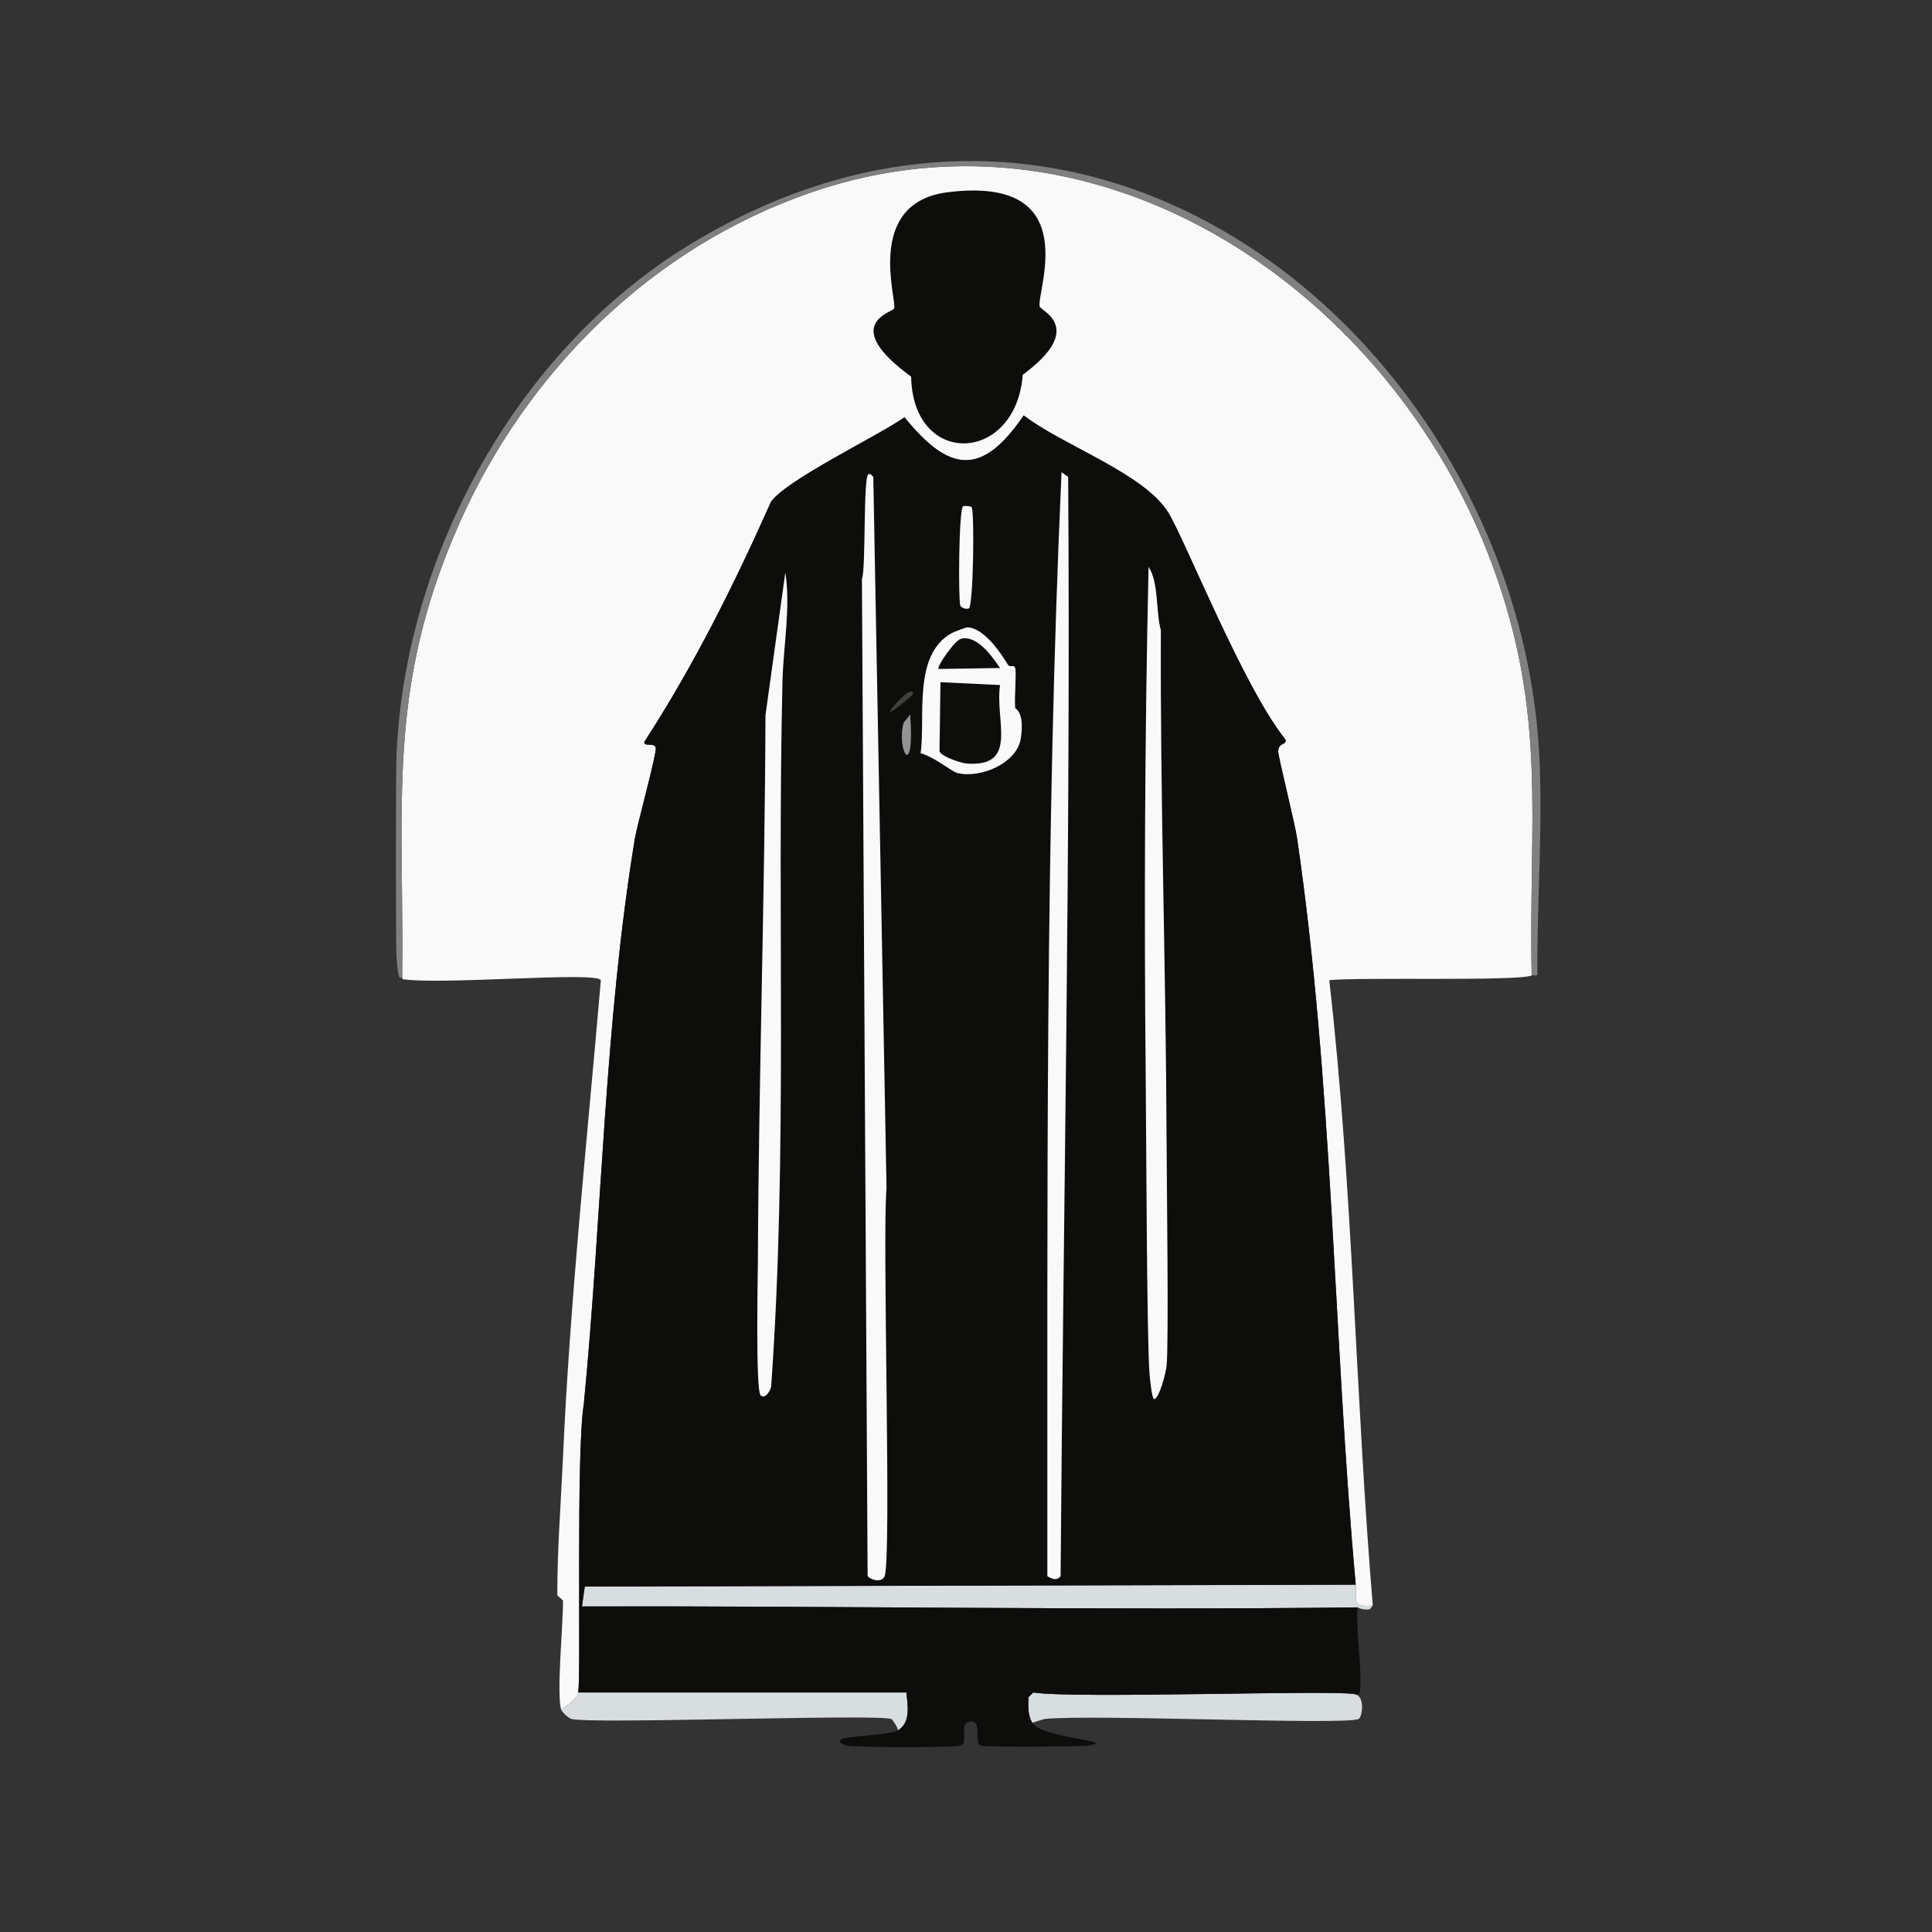 <?xml version="1.0" encoding="iso-8859-1"?>
<!-- Generator: Adobe Illustrator 28.0.0, SVG Export Plug-In . SVG Version: 6.00 Build 0)  -->
<svg version="1.1" id="Layer_1" xmlns="http://www.w3.org/2000/svg" xmlns:xlink="http://www.w3.org/1999/xlink" x="0px" y="0px"
	 viewBox="0 0 360 360" style="enable-background:new 0 0 360 360;" xml:space="preserve"><rect x="0" y="0" width="360" height="360" fill="#333333" stroke="none"/>
<g>
	<g id="Background_00000152950056558686402220000004774462875040503718_" style="display:none;">
		<path style="display:inline;fill:#B6B6B6;" d="M359.795-0.5c-0.264,179.619-0.264,179.619-0.529,359.237
			c-179.883,0-179.883,0-359.766,0c0-179.619,0-179.619,0-359.237C179.647-0.5,179.647-0.5,359.795-0.5z"/>
		<path style="display:inline;fill:#D8DEE0;" d="M359.795-0.5c0.353,0,0.353,0,0.705,0c0,180.5,0,180.5,0,361
			c-180.5,0-180.5,0-361,0c0-0.881,0-0.881,0-1.763c179.883,0,179.883,0,359.766,0C359.531,179.119,359.531,179.119,359.795-0.5z"/>
		<path style="display:inline;fill:#929493;" d="M274.304,291.05c0.701-0.118,1.494,1.501,1.058,1.763
			C274.634,293.249,273.633,292.015,274.304,291.05z"/>
	</g>
	<g>
		<path style="fill:#D8DEE0;" d="M255.796,299.158c-0.264,0.353-0.264,0.353-0.529,0.705c-1.519,0.22-2.175-0.354-2.292-0.353
			c-48.163,0.578-96.374-0.286-144.541-0.176c0.264-1.851,0.264-1.851,0.529-3.702c71.83-0.176,71.83-0.176,143.66-0.353
			C252.865,298.405,251.785,299.551,255.796,299.158z"/>
		<path style="fill:#D8DEE0;" d="M167.309,322.426c0.032-0.487-1.009-2.037-1.234-2.115c-2.812-0.982-55.311,0.98-59.579,0
			c-0.453-0.104-1.792-1.244-1.939-1.763c1.22-0.952,2.857-1.731,3.173-3.173c30.583,0,30.583,0,61.166,0
			C169.123,317.72,169.754,320.997,167.309,322.426z"/>
		<path style="fill:#D8DEE0;" d="M252.623,315.728c1.802,0.598,1.163,4.302,0.529,4.583c-2.675,1.186-49.93-0.942-58.521,0
			c-0.119,0.013-1.693,0.512-2.292,0.705c-0.878-1.522-0.725-3.107-0.705-4.759c0.441-0.441,0.441-0.441,0.881-0.881
			C200.694,316.594,249.77,314.781,252.623,315.728z"/>
		<g>
			<path style="fill:#F9F9FA;" d="M285.409,181.763c-2.541,1.124-32.221,0.275-37.722,0.881
				c4.424,38.703,4.873,77.706,8.108,116.514c-4.011,0.392-2.931-0.753-3.173-3.878c-4.204-46.301-4.197-93.017-10.929-139.077
				c-0.411-2.815-3.57-15.388-3.525-16.217c0.091-1.672,1.428-1.04,1.41-2.115c-7.775-9.598-18.671-37.057-21.857-42.305
				c-4.449-7.327-19.811-12.614-26.969-18.156c-7.778,11.427-13.838,10.687-22.21,0.353c-5.366,3.698-21.72,11.503-24.854,15.688
				c-6.867,15.442-14.413,30.566-23.62,44.772c-0.136,1.019,1.765,0.068,2.115,1.058c0.29,0.818-3.485,14.534-3.878,16.922
				c-5.725,34.822-6.11,70.335-9.519,105.409c-1.495,9.224-0.482,51.135-1.058,53.762c-0.316,1.442-1.953,2.221-3.173,3.173
				c-0.872-3.083,0.392-16.1,0.353-20.271c-0.001-0.15-1.057-0.909-1.058-1.058c-0.023-8.49,0.677-17.234,1.058-25.735
				c1.327-29.644,4.517-59.283,7.051-88.84c-0.777-1.67-29.263,0.905-36.84-0.176c-0.295-0.042-0.142-0.692-0.176-0.705
				c0.333-32.363-2.936-53.483,10.576-84.081c12.599-28.531,36.034-51.673,65.749-61.871
				c54.176-18.592,108.026,18.824,126.738,69.274C288.418,133.158,284.803,152.703,285.409,181.763z"/>
			<path style="fill:#808080;" d="M285.409,181.763c-0.607-29.06,3.009-48.605-7.403-76.677
				c-18.712-50.449-72.562-87.866-126.738-69.274c-29.714,10.198-53.149,33.34-65.749,61.871
				C72.007,128.28,75.277,149.4,74.943,181.763c-0.729,1.891-0.985-2.453-1.058-3.349c-0.152-1.88-0.145-34.247,0-37.722
				c1.552-37.24,22.443-75.424,54.467-95.009c77.318-47.286,154.596,20.622,158.466,95.009c0.706,13.568-0.448,27.317-0.353,40.895
				C286.324,181.951,285.651,181.656,285.409,181.763z"/>
			<path style="fill:#0D0D0C;" d="M176.651,35.812c25.729-3.18,16.322,18.796,17.098,21.329c0.242,0.791,8.626,3.995-3.173,12.691
				c-1.266,16.567-20.465,17.401-20.8,0.353c-13.346-9.756-3.592-11.93-3.173-12.691C167.283,56.26,160.843,37.765,176.651,35.812z"
				/>
		</g>
		<g>
			<path style="fill:#0D0D0C;" d="M252.623,295.28c-71.83,0.176-71.83,0.176-143.66,0.353c-0.264,1.851-0.264,1.851-0.529,3.702
				c48.167-0.11,96.378,0.754,144.541,0.176c-0.408,3.926,1.03,13.192,0.353,16.041c-0.062,0.262-0.467,0.18-0.705,0.176
				c-2.853-0.946-51.929,0.866-60.108-0.353c-0.441,0.441-0.441,0.441-0.881,0.881c-0.02,1.652-0.173,3.237,0.705,4.759
				c1.642,2.848,15.804,3.31,10.752,4.23c-1.006,0.183-19.513,0.414-20.447,0c-1.292-0.572,0.705-5.687-2.468-4.23
				c-1.19,0.546,0.131,3.708-1.058,4.23c-0.984,0.433-20.509,0.405-21.505,0c-5.01-2.04,7.448-1.507,9.695-2.82
				c2.446-1.429,1.814-4.706,1.586-7.051c-30.583,0-30.583,0-61.166,0c0.575-2.627-0.438-44.538,1.058-53.762
				c3.409-35.074,3.794-70.587,9.519-105.409c0.393-2.388,4.168-16.104,3.878-16.922c-0.35-0.99-2.251-0.039-2.115-1.058
				c9.207-14.207,16.753-29.331,23.62-44.772c3.134-4.185,19.488-11.99,24.854-15.688c8.372,10.335,14.432,11.074,22.21-0.353
				c7.158,5.542,22.52,10.828,26.969,18.156c3.186,5.247,14.083,32.707,21.857,42.305c0.018,1.076-1.32,0.443-1.41,2.115
				c-0.045,0.829,3.114,13.402,3.525,16.217C248.426,202.263,248.419,248.979,252.623,295.28z"/>
			<g>
				<path style="fill:#F9F9FA;" d="M161.844,88.34c0.44-0.106,0.62,0.293,0.881,0.529c1.234,66.277,1.234,66.277,2.468,132.555
					c-0.82,8.912,0.969,68.907-0.353,72.271c-0.476,1.211-2.405,0.83-3.173,0c-0.529-92.894-0.529-92.894-1.058-185.788
					C161.385,105.873,160.797,88.592,161.844,88.34z"/>
				<path style="fill:#F9F9FA;" d="M197.803,87.987c0.617,0.441,0.617,0.441,1.234,0.881c0.479,68.283-0.893,136.547-1.41,204.825
					c-0.731,0.971-1.653,0.482-2.468,0C195.211,225.116,194.701,156.512,197.803,87.987z"/>
				<path style="fill:#F9F9FA;" d="M146.333,106.672c1.026,6.611-0.369,13.595-0.529,20.271
					c-1.047,43.801,1.002,87.787-2.115,131.497c-0.315,1.011-1.131,2.223-1.939,1.586c-0.99-0.78-0.541-22.196-0.529-25.207
					c0.142-33.84,1.305-67.689,1.41-101.531C144.482,119.98,144.482,119.98,146.333,106.672z"/>
				<path style="fill:#F9F9FA;" d="M214.02,105.614c1.953,3.015,1.308,8.298,2.292,11.81c-0.146,31.493,0.944,62.993,1.058,94.48
					c0.031,8.571,0.438,38.964,0,42.657c-0.147,1.242-1.264,5.786-2.292,6.169c-0.469-0.096-0.829-4.079-0.881-4.759
					c-0.511-6.657-0.596-42.907-0.705-54.291C213.186,169.675,213.294,137.617,214.02,105.614z"/>
				<path style="fill:#F9F9FA;" d="M179.471,94.333c0.206-0.096,1.42-0.059,1.586,0.176c0.545,0.77,0.322,18.454-0.529,18.861
					c-0.4,0.191-1.353-0.029-1.586-0.529C178.551,112.002,178.631,94.722,179.471,94.333z"/>
				<path style="fill:#929493;" d="M169.6,133.112c0.91,12.525-2.606,6.794-1.234,1.586
					C168.392,134.602,169.277,133.626,169.6,133.112z"/>
				<path style="fill:#403F3D;" d="M169.6,128.882c0.464,0.042,0.56-0.039,0.529,0.529
					C161.438,137.014,168.529,128.784,169.6,128.882z"/>
				<g>
					<path style="fill:#F9F9FA;" d="M180.176,116.896c3.017,0,6.153,4.517,7.58,6.875c0.48,0.794,1.162-0.089,1.41,0.705
						c0.274,0.876-0.177,5.444,0,7.403c0.027,0.303,1.773,0.624,1.058,5.641c-0.679,4.76-7.621,7.58-11.81,6.522
						c-1.146-0.289-4.212-2.934-6.875-3.702c0.957-6.63-1.541-18.31,5.817-22.386C177.722,117.75,180.026,116.896,180.176,116.896z"
						/>
					<path style="fill:#0D0D0C;" d="M175.241,127.119c5.552,0.264,5.552,0.264,11.105,0.529c-0.996,6.665,3.527,15.308-6.169,14.63
						c-1.045-0.073-4.785-1.283-5.112-2.292C175.153,133.553,175.153,133.553,175.241,127.119z"/>
					<path style="fill:#0D0D0C;" d="M179.119,119.011c3.003-0.672,5.756,3.321,7.227,5.464c-5.729,0.088-5.729,0.088-11.458,0.176
						C174.416,124.399,177.867,119.291,179.119,119.011z"/>
				</g>
			</g>
		</g>
	</g>
</g>
</svg>
